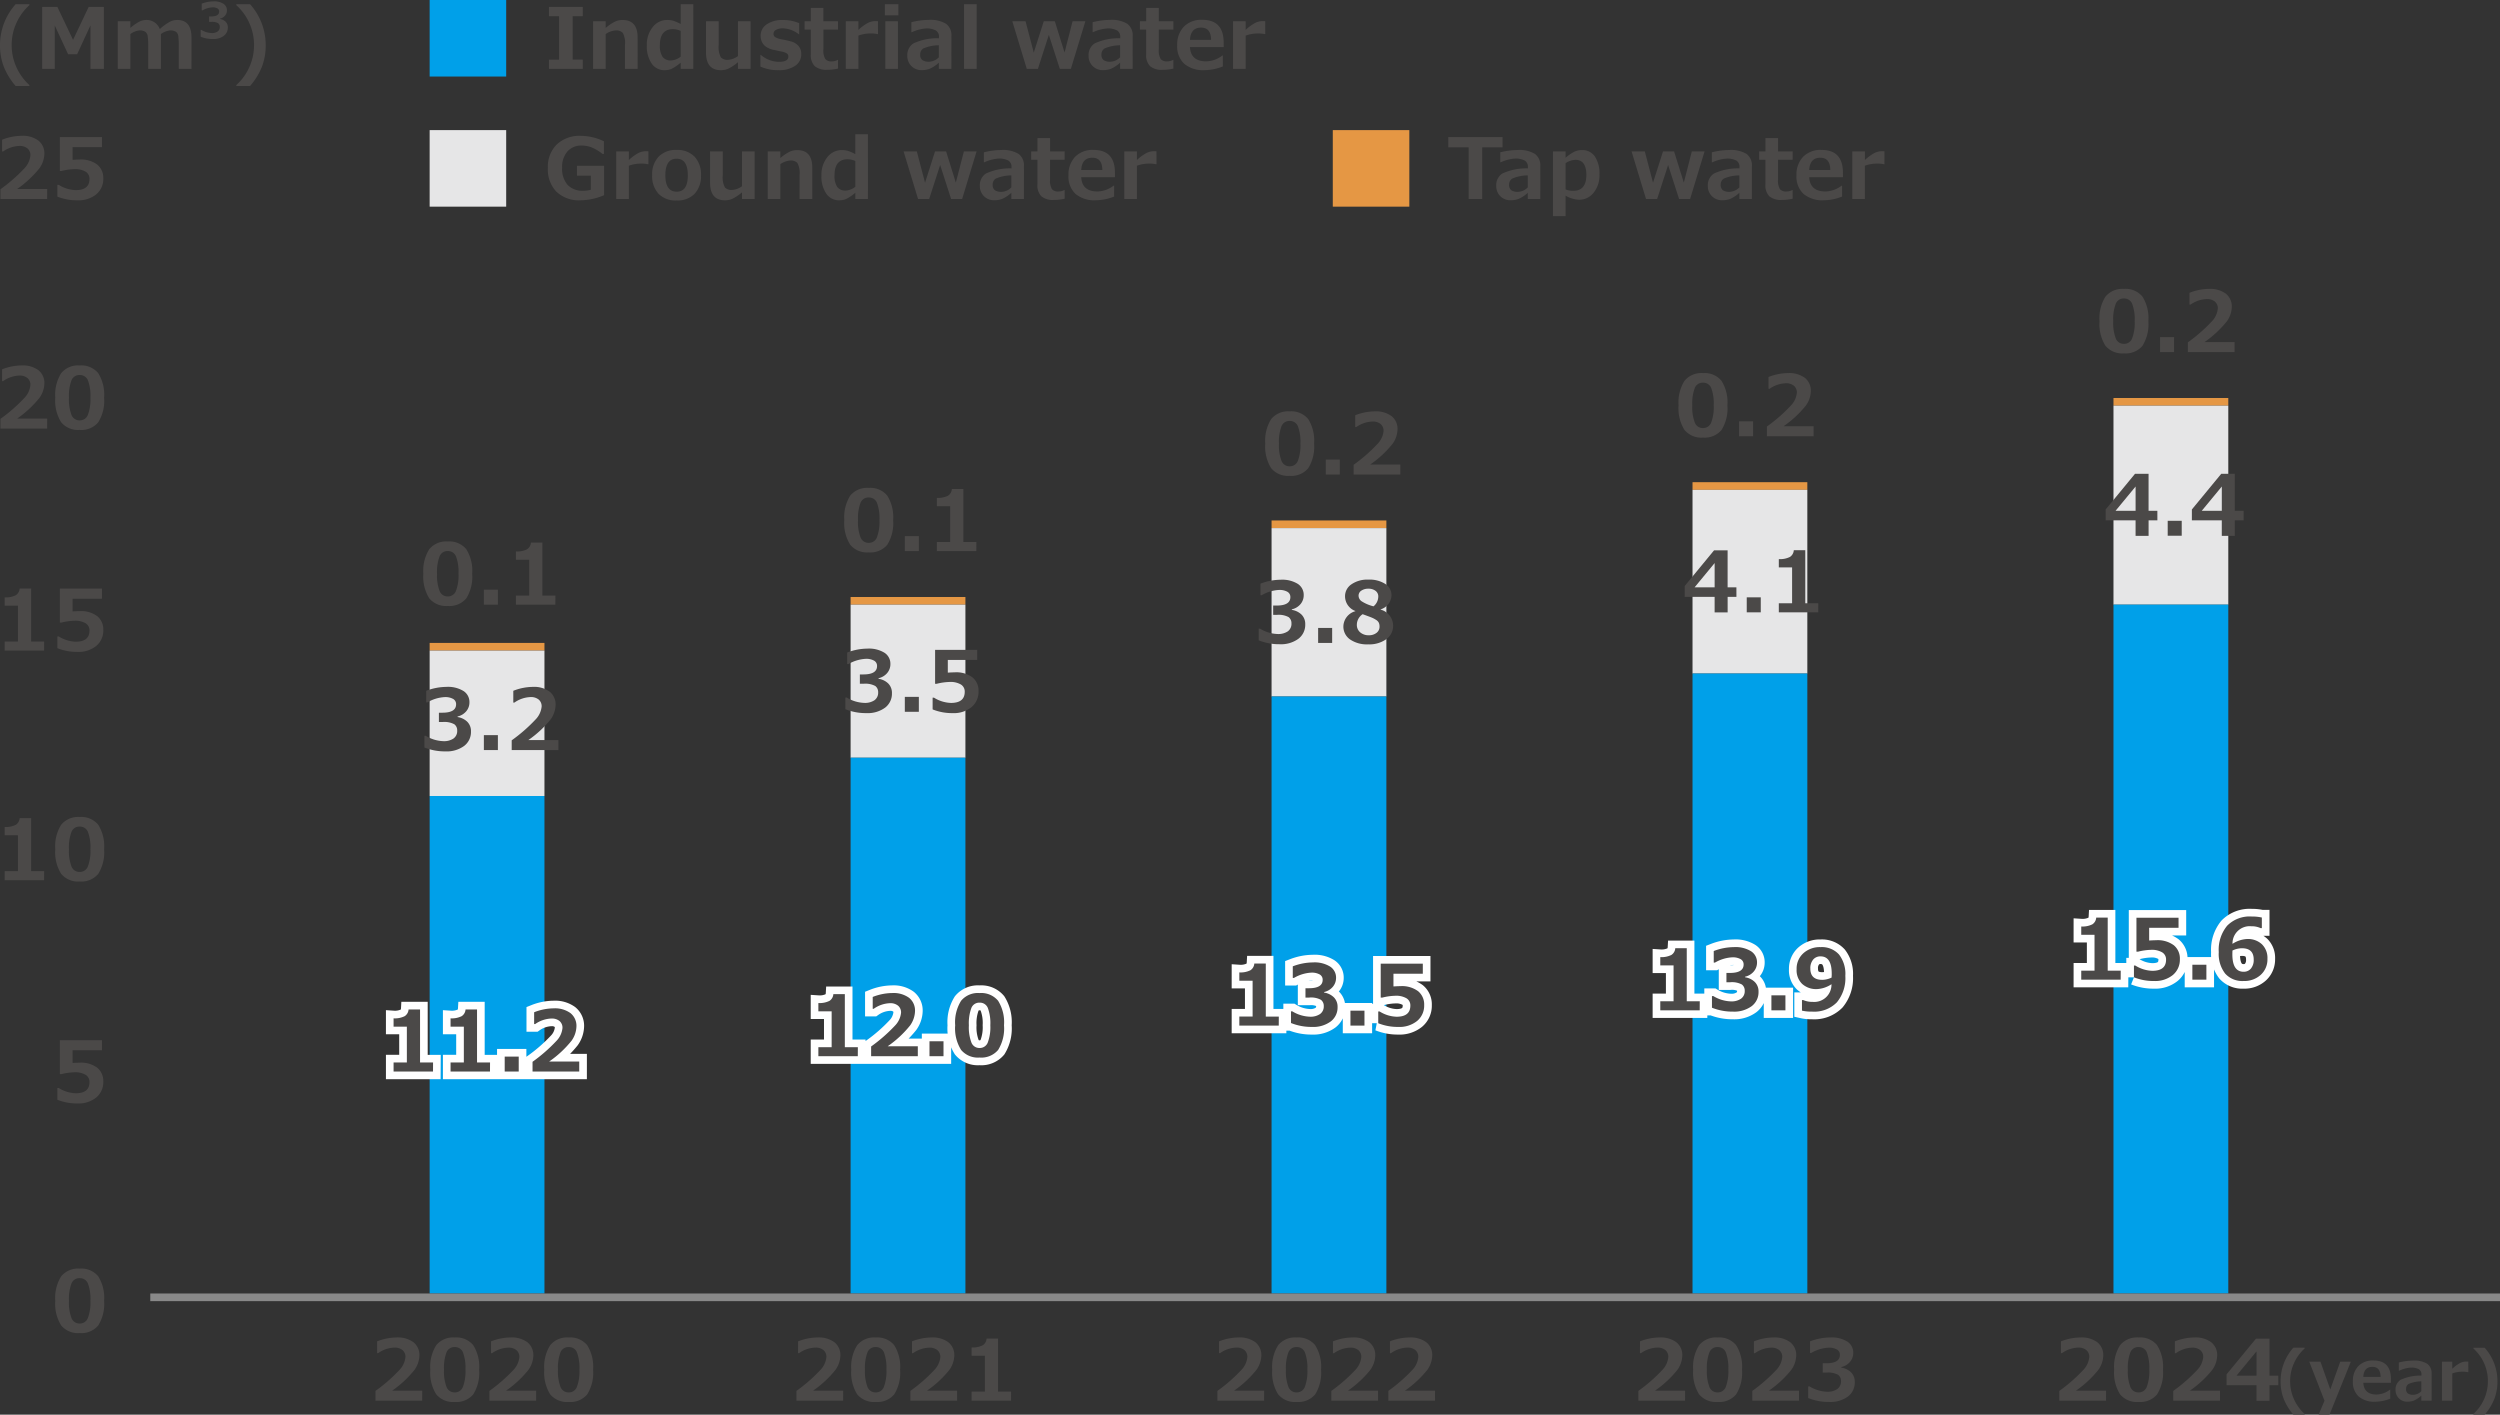 <svg xmlns="http://www.w3.org/2000/svg" width="326.635" height="184.833" viewBox="0 0 326.635 184.833">
  <rect x="0" y="0" width="326.635" height="184.833" fill="#333333" stroke="none"/>
  <g id="water-img-07" transform="translate(-57.865 -560)">
    <path id="パス_7585" data-name="パス 7585" d="M-7.976,0h-6.1V-1.273a20.987,20.987,0,0,0,3.113-2.718,2.814,2.814,0,0,0,.8-1.7,1.134,1.134,0,0,0-.384-.916,1.583,1.583,0,0,0-1.055-.325,3.9,3.9,0,0,0-2.127.725h-.134V-7.745a7.1,7.1,0,0,1,2.541-.51,3.442,3.442,0,0,1,2.21.626,2.126,2.126,0,0,1,.776,1.754,3.4,3.4,0,0,1-.631,1.84,13.742,13.742,0,0,1-2.935,2.731h3.932Zm1.337-.312V-1.848h.177a4.427,4.427,0,0,0,2.218.688q1.8,0,1.8-1.456a1.075,1.075,0,0,0-.5-.951A2.676,2.676,0,0,0-4.415-3.9a7.815,7.815,0,0,0-1.7.242h-.2V-8.094h5.5v1.316H-4.651v1.66q.618-.038.908-.038a3.541,3.541,0,0,1,2.31.658A2.232,2.232,0,0,1-.639-2.68,2.594,2.594,0,0,1-1.552-.615,3.665,3.665,0,0,1-4.028.172,6.806,6.806,0,0,1-6.639-.312Z" transform="translate(72 586)" fill="#4b4948"/>
    <path id="パス_7584" data-name="パス 7584" d="M-7.976,0h-6.1V-1.273a20.987,20.987,0,0,0,3.113-2.718,2.814,2.814,0,0,0,.8-1.7,1.134,1.134,0,0,0-.384-.916,1.583,1.583,0,0,0-1.055-.325,3.9,3.9,0,0,0-2.127.725h-.134V-7.745a7.1,7.1,0,0,1,2.541-.51,3.442,3.442,0,0,1,2.21.626,2.126,2.126,0,0,1,.776,1.754,3.4,3.4,0,0,1-.631,1.84,13.742,13.742,0,0,1-2.935,2.731h3.932Zm4.254.172a2.86,2.86,0,0,1-2.42-1,5.309,5.309,0,0,1-.771-3.215,5.289,5.289,0,0,1,.773-3.2,2.851,2.851,0,0,1,2.417-1.01A2.854,2.854,0,0,1-1.305-7.248a5.276,5.276,0,0,1,.773,3.2A5.331,5.331,0,0,1-1.3-.824,2.866,2.866,0,0,1-3.722.172Zm0-7.176A1.108,1.108,0,0,0-4.8-6.3a5.77,5.77,0,0,0-.325,2.259,5.646,5.646,0,0,0,.333,2.256,1.112,1.112,0,0,0,1.069.709,1.112,1.112,0,0,0,1.069-.72A5.694,5.694,0,0,0-2.32-4.05,5.73,5.73,0,0,0-2.645-6.3,1.109,1.109,0,0,0-3.722-7Z" transform="translate(72 616)" fill="#4b4948"/>
    <path id="パス_7583" data-name="パス 7583" d="M-6.639-.312V-1.848h.177a4.427,4.427,0,0,0,2.218.688q1.8,0,1.8-1.456a1.075,1.075,0,0,0-.5-.951A2.676,2.676,0,0,0-4.415-3.9a7.815,7.815,0,0,0-1.7.242h-.2V-8.094h5.5v1.316H-4.651v1.66q.618-.038.908-.038a3.541,3.541,0,0,1,2.31.658A2.232,2.232,0,0,1-.639-2.68,2.594,2.594,0,0,1-1.552-.615,3.665,3.665,0,0,1-4.028.172,6.806,6.806,0,0,1-6.639-.312Z" transform="translate(72 703.999)" fill="#4b4948"/>
    <path id="パス_7582" data-name="パス 7582" d="M-8.374,0h-5.151V-1.182h1.735V-5.865h-1.735V-6.95a2.878,2.878,0,0,0,1.458-.287,1.133,1.133,0,0,0,.5-.873h1.5v6.929h1.7Zm4.651.172a2.86,2.86,0,0,1-2.42-1,5.309,5.309,0,0,1-.771-3.215,5.289,5.289,0,0,1,.773-3.2,2.851,2.851,0,0,1,2.417-1.01A2.854,2.854,0,0,1-1.305-7.248a5.276,5.276,0,0,1,.773,3.2A5.331,5.331,0,0,1-1.3-.824,2.866,2.866,0,0,1-3.722.172Zm0-7.176A1.108,1.108,0,0,0-4.8-6.3a5.77,5.77,0,0,0-.325,2.259,5.646,5.646,0,0,0,.333,2.256,1.112,1.112,0,0,0,1.069.709,1.112,1.112,0,0,0,1.069-.72A5.694,5.694,0,0,0-2.32-4.05,5.73,5.73,0,0,0-2.645-6.3,1.109,1.109,0,0,0-3.722-7Z" transform="translate(72 674.999)" fill="#4b4948"/>
    <path id="パス_7581" data-name="パス 7581" d="M-8.374,0h-5.151V-1.182h1.735V-5.865h-1.735V-6.95a2.878,2.878,0,0,0,1.458-.287,1.133,1.133,0,0,0,.5-.873h1.5v6.929h1.7Zm1.735-.312V-1.848h.177a4.427,4.427,0,0,0,2.218.688q1.8,0,1.8-1.456a1.075,1.075,0,0,0-.5-.951A2.676,2.676,0,0,0-4.415-3.9a7.815,7.815,0,0,0-1.7.242h-.2V-8.094h5.5v1.316H-4.651v1.66q.618-.038.908-.038a3.541,3.541,0,0,1,2.31.658A2.232,2.232,0,0,1-.639-2.68,2.594,2.594,0,0,1-1.552-.615,3.665,3.665,0,0,1-4.028.172,6.806,6.806,0,0,1-6.639-.312Z" transform="translate(72 645.001)" fill="#4b4948"/>
    <path id="パス_7580" data-name="パス 7580" d="M-3.722.172a2.86,2.86,0,0,1-2.42-1,5.309,5.309,0,0,1-.771-3.215,5.289,5.289,0,0,1,.773-3.2,2.851,2.851,0,0,1,2.417-1.01A2.854,2.854,0,0,1-1.305-7.248a5.276,5.276,0,0,1,.773,3.2A5.331,5.331,0,0,1-1.3-.824,2.866,2.866,0,0,1-3.722.172Zm0-7.176A1.108,1.108,0,0,0-4.8-6.3a5.77,5.77,0,0,0-.325,2.259,5.646,5.646,0,0,0,.333,2.256,1.112,1.112,0,0,0,1.069.709,1.112,1.112,0,0,0,1.069-.72A5.694,5.694,0,0,0-2.32-4.05,5.73,5.73,0,0,0-2.645-6.3,1.109,1.109,0,0,0-3.722-7Z" transform="translate(72 734)" fill="#4b4948"/>
    <path id="パス_7579" data-name="パス 7579" d="M-7.976,0h-6.1V-1.273a20.987,20.987,0,0,0,3.113-2.718,2.814,2.814,0,0,0,.8-1.7,1.134,1.134,0,0,0-.384-.916,1.583,1.583,0,0,0-1.055-.325,3.9,3.9,0,0,0-2.127.725h-.134V-7.745a7.1,7.1,0,0,1,2.541-.51,3.442,3.442,0,0,1,2.21.626,2.126,2.126,0,0,1,.776,1.754,3.4,3.4,0,0,1-.631,1.84,13.742,13.742,0,0,1-2.935,2.731h3.932Zm4.254.172a2.86,2.86,0,0,1-2.42-1,5.309,5.309,0,0,1-.771-3.215,5.289,5.289,0,0,1,.773-3.2,2.851,2.851,0,0,1,2.417-1.01A2.854,2.854,0,0,1-1.305-7.248a5.276,5.276,0,0,1,.773,3.2A5.331,5.331,0,0,1-1.3-.824,2.866,2.866,0,0,1-3.722.172Zm0-7.176A1.108,1.108,0,0,0-4.8-6.3a5.77,5.77,0,0,0-.325,2.259,5.646,5.646,0,0,0,.333,2.256,1.112,1.112,0,0,0,1.069.709,1.112,1.112,0,0,0,1.069-.72A5.694,5.694,0,0,0-2.32-4.05,5.73,5.73,0,0,0-2.645-6.3,1.109,1.109,0,0,0-3.722-7ZM6.913,0H.811V-1.273A20.987,20.987,0,0,0,3.924-3.991a2.815,2.815,0,0,0,.8-1.7A1.134,1.134,0,0,0,4.337-6.6a1.583,1.583,0,0,0-1.055-.325A3.9,3.9,0,0,0,1.155-6.2H1.021V-7.745a7.1,7.1,0,0,1,2.541-.51,3.442,3.442,0,0,1,2.21.626,2.126,2.126,0,0,1,.776,1.754,3.4,3.4,0,0,1-.631,1.84A13.742,13.742,0,0,1,2.981-1.305H6.913Zm4.254.172a2.86,2.86,0,0,1-2.42-1,5.309,5.309,0,0,1-.771-3.215,5.289,5.289,0,0,1,.773-3.2,2.851,2.851,0,0,1,2.417-1.01,2.854,2.854,0,0,1,2.417,1.007,5.276,5.276,0,0,1,.773,3.2,5.331,5.331,0,0,1-.768,3.225A2.866,2.866,0,0,1,11.167.172Zm0-7.176A1.108,1.108,0,0,0,10.09-6.3a5.77,5.77,0,0,0-.325,2.259A5.646,5.646,0,0,0,10.1-1.783a1.112,1.112,0,0,0,1.069.709,1.112,1.112,0,0,0,1.069-.72,5.694,5.694,0,0,0,.333-2.256,5.73,5.73,0,0,0-.325-2.25A1.109,1.109,0,0,0,11.167-7Z" transform="translate(121 743)" fill="#4b4948"/>
    <path id="パス_7578" data-name="パス 7578" d="M-7.976,0h-6.1V-1.273a20.987,20.987,0,0,0,3.113-2.718,2.814,2.814,0,0,0,.8-1.7,1.134,1.134,0,0,0-.384-.916,1.583,1.583,0,0,0-1.055-.325,3.9,3.9,0,0,0-2.127.725h-.134V-7.745a7.1,7.1,0,0,1,2.541-.51,3.442,3.442,0,0,1,2.21.626,2.126,2.126,0,0,1,.776,1.754,3.4,3.4,0,0,1-.631,1.84,13.742,13.742,0,0,1-2.935,2.731h3.932Zm4.254.172a2.86,2.86,0,0,1-2.42-1,5.309,5.309,0,0,1-.771-3.215,5.289,5.289,0,0,1,.773-3.2,2.851,2.851,0,0,1,2.417-1.01A2.854,2.854,0,0,1-1.305-7.248a5.276,5.276,0,0,1,.773,3.2A5.331,5.331,0,0,1-1.3-.824,2.866,2.866,0,0,1-3.722.172Zm0-7.176A1.108,1.108,0,0,0-4.8-6.3a5.77,5.77,0,0,0-.325,2.259,5.646,5.646,0,0,0,.333,2.256,1.112,1.112,0,0,0,1.069.709,1.112,1.112,0,0,0,1.069-.72A5.694,5.694,0,0,0-2.32-4.05,5.73,5.73,0,0,0-2.645-6.3,1.109,1.109,0,0,0-3.722-7ZM6.913,0H.811V-1.273A20.987,20.987,0,0,0,3.924-3.991a2.815,2.815,0,0,0,.8-1.7A1.134,1.134,0,0,0,4.337-6.6a1.583,1.583,0,0,0-1.055-.325A3.9,3.9,0,0,0,1.155-6.2H1.021V-7.745a7.1,7.1,0,0,1,2.541-.51,3.442,3.442,0,0,1,2.21.626,2.126,2.126,0,0,1,.776,1.754,3.4,3.4,0,0,1-.631,1.84A13.742,13.742,0,0,1,2.981-1.305H6.913Zm7.047,0H8.809V-1.182h1.735V-5.865H8.809V-6.95a2.878,2.878,0,0,0,1.458-.287,1.133,1.133,0,0,0,.5-.873h1.5v6.929h1.7Z" transform="translate(176 743)" fill="#4b4948"/>
    <path id="パス_7577" data-name="パス 7577" d="M-7.976,0h-6.1V-1.273a20.987,20.987,0,0,0,3.113-2.718,2.814,2.814,0,0,0,.8-1.7,1.134,1.134,0,0,0-.384-.916,1.583,1.583,0,0,0-1.055-.325,3.9,3.9,0,0,0-2.127.725h-.134V-7.745a7.1,7.1,0,0,1,2.541-.51,3.442,3.442,0,0,1,2.21.626,2.126,2.126,0,0,1,.776,1.754,3.4,3.4,0,0,1-.631,1.84,13.742,13.742,0,0,1-2.935,2.731h3.932Zm4.254.172a2.86,2.86,0,0,1-2.42-1,5.309,5.309,0,0,1-.771-3.215,5.289,5.289,0,0,1,.773-3.2,2.851,2.851,0,0,1,2.417-1.01A2.854,2.854,0,0,1-1.305-7.248a5.276,5.276,0,0,1,.773,3.2A5.331,5.331,0,0,1-1.3-.824,2.866,2.866,0,0,1-3.722.172Zm0-7.176A1.108,1.108,0,0,0-4.8-6.3a5.77,5.77,0,0,0-.325,2.259,5.646,5.646,0,0,0,.333,2.256,1.112,1.112,0,0,0,1.069.709,1.112,1.112,0,0,0,1.069-.72A5.694,5.694,0,0,0-2.32-4.05,5.73,5.73,0,0,0-2.645-6.3,1.109,1.109,0,0,0-3.722-7ZM6.913,0H.811V-1.273A20.987,20.987,0,0,0,3.924-3.991a2.815,2.815,0,0,0,.8-1.7A1.134,1.134,0,0,0,4.337-6.6a1.583,1.583,0,0,0-1.055-.325A3.9,3.9,0,0,0,1.155-6.2H1.021V-7.745a7.1,7.1,0,0,1,2.541-.51,3.442,3.442,0,0,1,2.21.626,2.126,2.126,0,0,1,.776,1.754,3.4,3.4,0,0,1-.631,1.84A13.742,13.742,0,0,1,2.981-1.305H6.913Zm7.444,0h-6.1V-1.273a20.987,20.987,0,0,0,3.113-2.718,2.814,2.814,0,0,0,.8-1.7,1.134,1.134,0,0,0-.384-.916,1.583,1.583,0,0,0-1.055-.325A3.9,3.9,0,0,0,8.6-6.2H8.465V-7.745a7.1,7.1,0,0,1,2.541-.51,3.442,3.442,0,0,1,2.21.626,2.126,2.126,0,0,1,.776,1.754,3.4,3.4,0,0,1-.631,1.84,13.742,13.742,0,0,1-2.935,2.731h3.932Z" transform="translate(231 743)" fill="#4b4948"/>
    <path id="パス_7576" data-name="パス 7576" d="M-7.976,0h-6.1V-1.273a20.987,20.987,0,0,0,3.113-2.718,2.814,2.814,0,0,0,.8-1.7,1.134,1.134,0,0,0-.384-.916,1.583,1.583,0,0,0-1.055-.325,3.9,3.9,0,0,0-2.127.725h-.134V-7.745a7.1,7.1,0,0,1,2.541-.51,3.442,3.442,0,0,1,2.21.626,2.126,2.126,0,0,1,.776,1.754,3.4,3.4,0,0,1-.631,1.84,13.742,13.742,0,0,1-2.935,2.731h3.932Zm4.254.172a2.86,2.86,0,0,1-2.42-1,5.309,5.309,0,0,1-.771-3.215,5.289,5.289,0,0,1,.773-3.2,2.851,2.851,0,0,1,2.417-1.01A2.854,2.854,0,0,1-1.305-7.248a5.276,5.276,0,0,1,.773,3.2A5.331,5.331,0,0,1-1.3-.824,2.866,2.866,0,0,1-3.722.172Zm0-7.176A1.108,1.108,0,0,0-4.8-6.3a5.77,5.77,0,0,0-.325,2.259,5.646,5.646,0,0,0,.333,2.256,1.112,1.112,0,0,0,1.069.709,1.112,1.112,0,0,0,1.069-.72A5.694,5.694,0,0,0-2.32-4.05,5.73,5.73,0,0,0-2.645-6.3,1.109,1.109,0,0,0-3.722-7ZM6.913,0H.811V-1.273A20.987,20.987,0,0,0,3.924-3.991a2.815,2.815,0,0,0,.8-1.7A1.134,1.134,0,0,0,4.337-6.6a1.583,1.583,0,0,0-1.055-.325A3.9,3.9,0,0,0,1.155-6.2H1.021V-7.745a7.1,7.1,0,0,1,2.541-.51,3.442,3.442,0,0,1,2.21.626,2.126,2.126,0,0,1,.776,1.754,3.4,3.4,0,0,1-.631,1.84A13.742,13.742,0,0,1,2.981-1.305H6.913Zm1.2-.338V-1.864h.172a4.68,4.68,0,0,0,2.3.7,2.2,2.2,0,0,0,1.327-.352A1.2,1.2,0,0,0,12.4-2.541a.993.993,0,0,0-.373-.83,2.74,2.74,0,0,0-1.544-.293h-.473V-4.882h.446q1.8,0,1.8-1.1a.774.774,0,0,0-.387-.7,2.1,2.1,0,0,0-1.1-.239,4.972,4.972,0,0,0-2.256.688H8.352V-7.745a7.485,7.485,0,0,1,2.626-.51,3.868,3.868,0,0,1,2.259.548A1.706,1.706,0,0,1,14-6.252a1.79,1.79,0,0,1-.424,1.184,2.063,2.063,0,0,1-1.133.679v.075a2.3,2.3,0,0,1,1.284.631A1.724,1.724,0,0,1,14.2-2.428a2.283,2.283,0,0,1-.9,1.891,3.853,3.853,0,0,1-2.444.709A7.162,7.162,0,0,1,8.116-.338Z" transform="translate(286 743)" fill="#4b4948"/>
    <path id="パス_7575" data-name="パス 7575" d="M-7.976,0h-6.1V-1.273a20.987,20.987,0,0,0,3.113-2.718,2.814,2.814,0,0,0,.8-1.7,1.134,1.134,0,0,0-.384-.916,1.583,1.583,0,0,0-1.055-.325,3.9,3.9,0,0,0-2.127.725h-.134V-7.745a7.1,7.1,0,0,1,2.541-.51,3.442,3.442,0,0,1,2.21.626,2.126,2.126,0,0,1,.776,1.754,3.4,3.4,0,0,1-.631,1.84,13.742,13.742,0,0,1-2.935,2.731h3.932Zm4.254.172a2.86,2.86,0,0,1-2.42-1,5.309,5.309,0,0,1-.771-3.215,5.289,5.289,0,0,1,.773-3.2,2.851,2.851,0,0,1,2.417-1.01A2.854,2.854,0,0,1-1.305-7.248a5.276,5.276,0,0,1,.773,3.2A5.331,5.331,0,0,1-1.3-.824,2.866,2.866,0,0,1-3.722.172Zm0-7.176A1.108,1.108,0,0,0-4.8-6.3a5.77,5.77,0,0,0-.325,2.259,5.646,5.646,0,0,0,.333,2.256,1.112,1.112,0,0,0,1.069.709,1.112,1.112,0,0,0,1.069-.72A5.694,5.694,0,0,0-2.32-4.05,5.73,5.73,0,0,0-2.645-6.3,1.109,1.109,0,0,0-3.722-7ZM6.913,0H.811V-1.273A20.987,20.987,0,0,0,3.924-3.991a2.815,2.815,0,0,0,.8-1.7A1.134,1.134,0,0,0,4.337-6.6a1.583,1.583,0,0,0-1.055-.325A3.9,3.9,0,0,0,1.155-6.2H1.021V-7.745a7.1,7.1,0,0,1,2.541-.51,3.442,3.442,0,0,1,2.21.626,2.126,2.126,0,0,1,.776,1.754,3.4,3.4,0,0,1-.631,1.84A13.742,13.742,0,0,1,2.981-1.305H6.913Zm7.622-2.014H13.385V.016h-1.7v-2.03H7.777V-3.437l3.835-4.657h1.772V-3.26h1.149ZM11.688-3.26V-6.435L9.066-3.26Z" transform="translate(341 743)" fill="#4b4948"/>
    <path id="パス_7574" data-name="パス 7574" d="M-11.026,1.833h-1.468a7.3,7.3,0,0,1-1.281-2.1,6.407,6.407,0,0,1-.393-2.281,6.555,6.555,0,0,1,1.674-4.373h1.468v.105A5.716,5.716,0,0,0-12.412-4.9a5.635,5.635,0,0,0-.508,2.36,5.65,5.65,0,0,0,.508,2.362,5.757,5.757,0,0,0,1.386,1.914Zm6.038-6.921L-7.778,1.833H-9.2L-8.429.009l-1.991-5.1h1.463l1.283,3.634,1.3-3.634ZM.25-2.333H-3.357Q-3.27-.8-1.622-.8A2.963,2.963,0,0,0,.11-1.428H.158V-.259a5.444,5.444,0,0,1-1.942.4A3.147,3.147,0,0,1-3.968-.545,2.516,2.516,0,0,1-4.72-2.509a2.754,2.754,0,0,1,.712-2.006,2.614,2.614,0,0,1,1.964-.732Q.25-5.247.25-2.808ZM-1.1-3.1q-.018-1.314-1.068-1.314-1.116,0-1.191,1.314ZM5.563,0H4.223V-.664a3.521,3.521,0,0,1-1,.666A2.472,2.472,0,0,1,2.4.136,1.514,1.514,0,0,1,1.292-.3,1.5,1.5,0,0,1,.853-1.411,1.48,1.48,0,0,1,1.5-2.716,6.073,6.073,0,0,1,4.236-3.27v-.136a.768.768,0,0,0-.33-.694,2.071,2.071,0,0,0-1.09-.215,4.328,4.328,0,0,0-1.485.4H1.283V-4.988a7.937,7.937,0,0,1,1.846-.246,3.233,3.233,0,0,1,1.861.415A1.52,1.52,0,0,1,5.563-3.5ZM4.223-1.239V-2.522a4.215,4.215,0,0,0-1.661.341.735.735,0,0,0-.334.639.706.706,0,0,0,.233.606,1.24,1.24,0,0,0,.729.171A1.524,1.524,0,0,0,4.223-1.239Zm6.135-2.474h-.044a3.029,3.029,0,0,0-.729-.07,3.686,3.686,0,0,0-1.318.229V0H6.917V-5.089H8.266v.923a4.739,4.739,0,0,1,1.02-.749,1.815,1.815,0,0,1,.787-.191q.1,0,.286.009Zm2.136,5.546H11.026v-.1A5.753,5.753,0,0,0,12.417-.187a5.662,5.662,0,0,0,.5-2.358,5.647,5.647,0,0,0-.5-2.355,5.713,5.713,0,0,0-1.391-1.912v-.105h1.468a6.555,6.555,0,0,1,1.674,4.373A6.44,6.44,0,0,1,13.779-.27,7.252,7.252,0,0,1,12.494,1.833Z" transform="translate(370 743)" fill="#4b4948"/>
    <rect id="長方形_73" data-name="長方形 73" width="15" height="1" transform="translate(334 612)" fill="#e59744"/>
    <rect id="長方形_591" data-name="長方形 591" width="15" height="1" transform="translate(279 623)" fill="#e59744"/>
    <rect id="長方形_592" data-name="長方形 592" width="15" height="1" transform="translate(224 628)" fill="#e59744"/>
    <rect id="長方形_593" data-name="長方形 593" width="15" height="1" transform="translate(169 638)" fill="#e59744"/>
    <rect id="長方形_594" data-name="長方形 594" width="15" height="1" transform="translate(114 644)" fill="#e59744"/>
    <rect id="長方形_99" data-name="長方形 99" width="15" height="19" transform="translate(114 645)" fill="#e6e6e7"/>
    <rect id="長方形_587" data-name="長方形 587" width="15" height="20" transform="translate(169 639)" fill="#e6e6e7"/>
    <rect id="長方形_588" data-name="長方形 588" width="15" height="22" transform="translate(224 629)" fill="#e6e6e7"/>
    <rect id="長方形_589" data-name="長方形 589" width="15" height="24" transform="translate(279 624)" fill="#e6e6e7"/>
    <rect id="長方形_590" data-name="長方形 590" width="15" height="26" transform="translate(334 613)" fill="#e6e6e7"/>
    <rect id="長方形_93" data-name="長方形 93" width="15" height="65" transform="translate(114 664)" fill="#00a0e9"/>
    <rect id="長方形_583" data-name="長方形 583" width="15" height="70" transform="translate(169 659)" fill="#00a0e9"/>
    <rect id="長方形_584" data-name="長方形 584" width="15" height="78" transform="translate(224 651)" fill="#00a0e9"/>
    <rect id="長方形_585" data-name="長方形 585" width="15" height="81" transform="translate(279 648)" fill="#00a0e9"/>
    <rect id="長方形_586" data-name="長方形 586" width="15" height="90" transform="translate(334 639)" fill="#00a0e9"/>
    <path id="パス_6915" data-name="パス 6915" d="M0,0H307" transform="translate(77.5 729.5)" fill="none" stroke="#898989" stroke-width="1"/>
    <path id="パス_7573" data-name="パス 7573" d="M-6.561,0h-5.151V-1.182h1.735V-5.865h-1.735V-6.95a2.878,2.878,0,0,0,1.458-.287,1.133,1.133,0,0,0,.5-.873h1.5v6.929h1.7ZM.884,0H-4.267V-1.182h1.735V-5.865H-4.267V-6.95a2.878,2.878,0,0,0,1.458-.287,1.133,1.133,0,0,0,.5-.873h1.5v6.929h1.7ZM4.638,0H2.806V-1.955H4.638Zm7.906,0h-6.1V-1.273A20.987,20.987,0,0,0,9.555-3.991a2.814,2.814,0,0,0,.8-1.7A1.134,1.134,0,0,0,9.969-6.6a1.583,1.583,0,0,0-1.055-.325A3.9,3.9,0,0,0,6.786-6.2H6.652V-7.745a7.1,7.1,0,0,1,2.541-.51,3.442,3.442,0,0,1,2.21.626,2.126,2.126,0,0,1,.776,1.754,3.4,3.4,0,0,1-.631,1.84A13.742,13.742,0,0,1,8.613-1.305h3.932Z" transform="translate(121 700)" fill="#4b4948" stroke="#fff" stroke-linecap="round" stroke-width="2"/>
    <path id="パス_7572" data-name="パス 7572" d="M-6.561,0h-5.151V-1.182h1.735V-5.865h-1.735V-6.95a2.878,2.878,0,0,0,1.458-.287,1.133,1.133,0,0,0,.5-.873h1.5v6.929h1.7ZM.884,0H-4.267V-1.182h1.735V-5.865H-4.267V-6.95a2.878,2.878,0,0,0,1.458-.287,1.133,1.133,0,0,0,.5-.873h1.5v6.929h1.7ZM4.638,0H2.806V-1.955H4.638Zm7.906,0h-6.1V-1.273A20.987,20.987,0,0,0,9.555-3.991a2.814,2.814,0,0,0,.8-1.7A1.134,1.134,0,0,0,9.969-6.6a1.583,1.583,0,0,0-1.055-.325A3.9,3.9,0,0,0,6.786-6.2H6.652V-7.745a7.1,7.1,0,0,1,2.541-.51,3.442,3.442,0,0,1,2.21.626,2.126,2.126,0,0,1,.776,1.754,3.4,3.4,0,0,1-.631,1.84A13.742,13.742,0,0,1,8.613-1.305h3.932Z" transform="translate(121 700)" fill="#4b4948"/>
    <path id="パス_7571" data-name="パス 7571" d="M-6.561,0h-5.151V-1.182h1.735V-5.865h-1.735V-6.95a2.878,2.878,0,0,0,1.458-.287,1.133,1.133,0,0,0,.5-.873h1.5v6.929h1.7ZM1.281,0h-6.1V-1.273A20.987,20.987,0,0,0-1.708-3.991a2.815,2.815,0,0,0,.8-1.7A1.134,1.134,0,0,0-1.294-6.6,1.583,1.583,0,0,0-2.35-6.929,3.9,3.9,0,0,0-4.477-6.2h-.134V-7.745a7.1,7.1,0,0,1,2.541-.51A3.442,3.442,0,0,1,.14-7.63,2.126,2.126,0,0,1,.916-5.876a3.4,3.4,0,0,1-.631,1.84A13.742,13.742,0,0,1-2.651-1.305H1.281ZM4.638,0H2.806V-1.955H4.638ZM9.354.172a2.86,2.86,0,0,1-2.42-1,5.309,5.309,0,0,1-.771-3.215,5.289,5.289,0,0,1,.773-3.2,2.851,2.851,0,0,1,2.417-1.01,2.854,2.854,0,0,1,2.417,1.007,5.276,5.276,0,0,1,.773,3.2,5.331,5.331,0,0,1-.768,3.225A2.866,2.866,0,0,1,9.354.172ZM9.354-7A1.108,1.108,0,0,0,8.277-6.3a5.77,5.77,0,0,0-.325,2.259,5.646,5.646,0,0,0,.333,2.256,1.112,1.112,0,0,0,1.069.709,1.112,1.112,0,0,0,1.069-.72,5.694,5.694,0,0,0,.333-2.256,5.73,5.73,0,0,0-.325-2.25A1.109,1.109,0,0,0,9.354-7Z" transform="translate(176.5 698)" fill="#4b4948" stroke="#fff" stroke-linecap="round" stroke-width="2"/>
    <path id="パス_7570" data-name="パス 7570" d="M-6.561,0h-5.151V-1.182h1.735V-5.865h-1.735V-6.95a2.878,2.878,0,0,0,1.458-.287,1.133,1.133,0,0,0,.5-.873h1.5v6.929h1.7ZM1.281,0h-6.1V-1.273A20.987,20.987,0,0,0-1.708-3.991a2.815,2.815,0,0,0,.8-1.7A1.134,1.134,0,0,0-1.294-6.6,1.583,1.583,0,0,0-2.35-6.929,3.9,3.9,0,0,0-4.477-6.2h-.134V-7.745a7.1,7.1,0,0,1,2.541-.51A3.442,3.442,0,0,1,.14-7.63,2.126,2.126,0,0,1,.916-5.876a3.4,3.4,0,0,1-.631,1.84A13.742,13.742,0,0,1-2.651-1.305H1.281ZM4.638,0H2.806V-1.955H4.638ZM9.354.172a2.86,2.86,0,0,1-2.42-1,5.309,5.309,0,0,1-.771-3.215,5.289,5.289,0,0,1,.773-3.2,2.851,2.851,0,0,1,2.417-1.01,2.854,2.854,0,0,1,2.417,1.007,5.276,5.276,0,0,1,.773,3.2,5.331,5.331,0,0,1-.768,3.225A2.866,2.866,0,0,1,9.354.172ZM9.354-7A1.108,1.108,0,0,0,8.277-6.3a5.77,5.77,0,0,0-.325,2.259,5.646,5.646,0,0,0,.333,2.256,1.112,1.112,0,0,0,1.069.709,1.112,1.112,0,0,0,1.069-.72,5.694,5.694,0,0,0,.333-2.256,5.73,5.73,0,0,0-.325-2.25A1.109,1.109,0,0,0,9.354-7Z" transform="translate(176.5 698)" fill="#4b4948"/>
    <path id="パス_7569" data-name="パス 7569" d="M-6.561,0h-5.151V-1.182h1.735V-5.865h-1.735V-6.95a2.878,2.878,0,0,0,1.458-.287,1.133,1.133,0,0,0,.5-.873h1.5v6.929h1.7Zm1.6-.338V-1.864h.172a4.68,4.68,0,0,0,2.3.7,2.2,2.2,0,0,0,1.327-.352A1.2,1.2,0,0,0-.679-2.541a.993.993,0,0,0-.373-.83A2.74,2.74,0,0,0-2.6-3.663H-3.07V-4.882h.446q1.8,0,1.8-1.1a.774.774,0,0,0-.387-.7,2.1,2.1,0,0,0-1.1-.239,4.972,4.972,0,0,0-2.256.688h-.161V-7.745A7.485,7.485,0,0,1-2.1-8.255a3.868,3.868,0,0,1,2.259.548A1.706,1.706,0,0,1,.927-6.252,1.79,1.79,0,0,1,.5-5.068a2.063,2.063,0,0,1-1.133.679v.075a2.3,2.3,0,0,1,1.284.631,1.724,1.724,0,0,1,.473,1.254,2.283,2.283,0,0,1-.9,1.891A3.853,3.853,0,0,1-2.221.172,7.162,7.162,0,0,1-4.96-.338ZM4.638,0H2.806V-1.955H4.638Zm1.8-.312V-1.848h.177a4.427,4.427,0,0,0,2.218.688q1.8,0,1.8-1.456a1.075,1.075,0,0,0-.5-.951A2.676,2.676,0,0,0,8.661-3.9a7.815,7.815,0,0,0-1.7.242h-.2V-8.094h5.5v1.316H8.425v1.66q.618-.038.908-.038a3.541,3.541,0,0,1,2.31.658,2.232,2.232,0,0,1,.795,1.818,2.594,2.594,0,0,1-.913,2.065A3.665,3.665,0,0,1,9.048.172,6.806,6.806,0,0,1,6.437-.312Z" transform="translate(231.5 694)" fill="#4b4948" stroke="#fff" stroke-linecap="round" stroke-width="2"/>
    <path id="パス_7568" data-name="パス 7568" d="M-6.561,0h-5.151V-1.182h1.735V-5.865h-1.735V-6.95a2.878,2.878,0,0,0,1.458-.287,1.133,1.133,0,0,0,.5-.873h1.5v6.929h1.7Zm1.6-.338V-1.864h.172a4.68,4.68,0,0,0,2.3.7,2.2,2.2,0,0,0,1.327-.352A1.2,1.2,0,0,0-.679-2.541a.993.993,0,0,0-.373-.83A2.74,2.74,0,0,0-2.6-3.663H-3.07V-4.882h.446q1.8,0,1.8-1.1a.774.774,0,0,0-.387-.7,2.1,2.1,0,0,0-1.1-.239,4.972,4.972,0,0,0-2.256.688h-.161V-7.745A7.485,7.485,0,0,1-2.1-8.255a3.868,3.868,0,0,1,2.259.548A1.706,1.706,0,0,1,.927-6.252,1.79,1.79,0,0,1,.5-5.068a2.063,2.063,0,0,1-1.133.679v.075a2.3,2.3,0,0,1,1.284.631,1.724,1.724,0,0,1,.473,1.254,2.283,2.283,0,0,1-.9,1.891A3.853,3.853,0,0,1-2.221.172,7.162,7.162,0,0,1-4.96-.338ZM4.638,0H2.806V-1.955H4.638Zm1.8-.312V-1.848h.177a4.427,4.427,0,0,0,2.218.688q1.8,0,1.8-1.456a1.075,1.075,0,0,0-.5-.951A2.676,2.676,0,0,0,8.661-3.9a7.815,7.815,0,0,0-1.7.242h-.2V-8.094h5.5v1.316H8.425v1.66q.618-.038.908-.038a3.541,3.541,0,0,1,2.31.658,2.232,2.232,0,0,1,.795,1.818,2.594,2.594,0,0,1-.913,2.065A3.665,3.665,0,0,1,9.048.172,6.806,6.806,0,0,1,6.437-.312Z" transform="translate(231.5 694)" fill="#4b4948"/>
    <path id="パス_7567" data-name="パス 7567" d="M-6.561,0h-5.151V-1.182h1.735V-5.865h-1.735V-6.95a2.878,2.878,0,0,0,1.458-.287,1.133,1.133,0,0,0,.5-.873h1.5v6.929h1.7Zm1.6-.338V-1.864h.172a4.68,4.68,0,0,0,2.3.7,2.2,2.2,0,0,0,1.327-.352A1.2,1.2,0,0,0-.679-2.541a.993.993,0,0,0-.373-.83A2.74,2.74,0,0,0-2.6-3.663H-3.07V-4.882h.446q1.8,0,1.8-1.1a.774.774,0,0,0-.387-.7,2.1,2.1,0,0,0-1.1-.239,4.972,4.972,0,0,0-2.256.688h-.161V-7.745A7.485,7.485,0,0,1-2.1-8.255a3.868,3.868,0,0,1,2.259.548A1.706,1.706,0,0,1,.927-6.252,1.79,1.79,0,0,1,.5-5.068a2.063,2.063,0,0,1-1.133.679v.075a2.3,2.3,0,0,1,1.284.631,1.724,1.724,0,0,1,.473,1.254,2.283,2.283,0,0,1-.9,1.891A3.853,3.853,0,0,1-2.221.172,7.162,7.162,0,0,1-4.96-.338ZM4.638,0H2.806V-1.955H4.638ZM6.8.043v-1.38h.167A2.97,2.97,0,0,0,8.2-1.1a2.255,2.255,0,0,0,2.455-2.31,3.724,3.724,0,0,1-1.912.639,2.709,2.709,0,0,1-1.917-.677A2.484,2.484,0,0,1,6.1-5.366a2.709,2.709,0,0,1,.873-2.081,3.2,3.2,0,0,1,2.264-.808,3.013,3.013,0,0,1,2.39.953,4.117,4.117,0,0,1,.838,2.8,4.957,4.957,0,0,1-1.109,3.464A4.135,4.135,0,0,1,8.14.172,5.433,5.433,0,0,1,6.8.043ZM10.67-4.275q0-.054.011-.242t.005-.274q0-2.256-1.461-2.256a1.218,1.218,0,0,0-.964.422,1.718,1.718,0,0,0-.368,1.168q0,1.477,1.558,1.477A2.907,2.907,0,0,0,10.67-4.275Z" transform="translate(286.5 692)" fill="#4b4948" stroke="#fff" stroke-linecap="round" stroke-width="2"/>
    <path id="パス_7566" data-name="パス 7566" d="M-6.561,0h-5.151V-1.182h1.735V-5.865h-1.735V-6.95a2.878,2.878,0,0,0,1.458-.287,1.133,1.133,0,0,0,.5-.873h1.5v6.929h1.7Zm1.6-.338V-1.864h.172a4.68,4.68,0,0,0,2.3.7,2.2,2.2,0,0,0,1.327-.352A1.2,1.2,0,0,0-.679-2.541a.993.993,0,0,0-.373-.83A2.74,2.74,0,0,0-2.6-3.663H-3.07V-4.882h.446q1.8,0,1.8-1.1a.774.774,0,0,0-.387-.7,2.1,2.1,0,0,0-1.1-.239,4.972,4.972,0,0,0-2.256.688h-.161V-7.745A7.485,7.485,0,0,1-2.1-8.255a3.868,3.868,0,0,1,2.259.548A1.706,1.706,0,0,1,.927-6.252,1.79,1.79,0,0,1,.5-5.068a2.063,2.063,0,0,1-1.133.679v.075a2.3,2.3,0,0,1,1.284.631,1.724,1.724,0,0,1,.473,1.254,2.283,2.283,0,0,1-.9,1.891A3.853,3.853,0,0,1-2.221.172,7.162,7.162,0,0,1-4.96-.338ZM4.638,0H2.806V-1.955H4.638ZM6.8.043v-1.38h.167A2.97,2.97,0,0,0,8.2-1.1a2.255,2.255,0,0,0,2.455-2.31,3.724,3.724,0,0,1-1.912.639,2.709,2.709,0,0,1-1.917-.677A2.484,2.484,0,0,1,6.1-5.366a2.709,2.709,0,0,1,.873-2.081,3.2,3.2,0,0,1,2.264-.808,3.013,3.013,0,0,1,2.39.953,4.117,4.117,0,0,1,.838,2.8,4.957,4.957,0,0,1-1.109,3.464A4.135,4.135,0,0,1,8.14.172,5.433,5.433,0,0,1,6.8.043ZM10.67-4.275q0-.054.011-.242t.005-.274q0-2.256-1.461-2.256a1.218,1.218,0,0,0-.964.422,1.718,1.718,0,0,0-.368,1.168q0,1.477,1.558,1.477A2.907,2.907,0,0,0,10.67-4.275Z" transform="translate(286.5 692)" fill="#4b4948"/>
    <path id="パス_7565" data-name="パス 7565" d="M-6.561,0h-5.151V-1.182h1.735V-5.865h-1.735V-6.95a2.878,2.878,0,0,0,1.458-.287,1.133,1.133,0,0,0,.5-.873h1.5v6.929h1.7Zm1.735-.312V-1.848h.177A4.427,4.427,0,0,0-2.43-1.16q1.8,0,1.8-1.456a1.075,1.075,0,0,0-.5-.951A2.676,2.676,0,0,0-2.6-3.9a7.815,7.815,0,0,0-1.7.242h-.2V-8.094H1v1.316H-2.839v1.66q.618-.038.908-.038A3.541,3.541,0,0,1,.379-4.5,2.232,2.232,0,0,1,1.174-2.68,2.594,2.594,0,0,1,.26-.615,3.665,3.665,0,0,1-2.216.172,6.806,6.806,0,0,1-4.826-.312ZM4.638,0H2.806V-1.955H4.638Zm7.246-8.121v1.386h-.156a2.8,2.8,0,0,0-1.23-.247,2.251,2.251,0,0,0-2.449,2.3,3.842,3.842,0,0,1,1.923-.634,2.687,2.687,0,0,1,1.915.682,2.493,2.493,0,0,1,.728,1.912,2.715,2.715,0,0,1-.873,2.087A3.17,3.17,0,0,1,9.5.172,3.006,3.006,0,0,1,7.09-.8a4.173,4.173,0,0,1-.835-2.8,4.931,4.931,0,0,1,1.1-3.454,4.131,4.131,0,0,1,3.2-1.2A5.885,5.885,0,0,1,11.884-8.121ZM8.043-3.808l-.005.22q-.005.177-.005.285,0,2.267,1.472,2.267a1.2,1.2,0,0,0,.953-.419,1.741,1.741,0,0,0,.363-1.176q0-1.477-1.542-1.477A2.871,2.871,0,0,0,8.043-3.808Z" transform="translate(341.5 688)" fill="#4b4948" stroke="#fff" stroke-linecap="round" stroke-width="2"/>
    <path id="パス_7564" data-name="パス 7564" d="M-6.561,0h-5.151V-1.182h1.735V-5.865h-1.735V-6.95a2.878,2.878,0,0,0,1.458-.287,1.133,1.133,0,0,0,.5-.873h1.5v6.929h1.7Zm1.735-.312V-1.848h.177A4.427,4.427,0,0,0-2.43-1.16q1.8,0,1.8-1.456a1.075,1.075,0,0,0-.5-.951A2.676,2.676,0,0,0-2.6-3.9a7.815,7.815,0,0,0-1.7.242h-.2V-8.094H1v1.316H-2.839v1.66q.618-.038.908-.038A3.541,3.541,0,0,1,.379-4.5,2.232,2.232,0,0,1,1.174-2.68,2.594,2.594,0,0,1,.26-.615,3.665,3.665,0,0,1-2.216.172,6.806,6.806,0,0,1-4.826-.312ZM4.638,0H2.806V-1.955H4.638Zm7.246-8.121v1.386h-.156a2.8,2.8,0,0,0-1.23-.247,2.251,2.251,0,0,0-2.449,2.3,3.842,3.842,0,0,1,1.923-.634,2.687,2.687,0,0,1,1.915.682,2.493,2.493,0,0,1,.728,1.912,2.715,2.715,0,0,1-.873,2.087A3.17,3.17,0,0,1,9.5.172,3.006,3.006,0,0,1,7.09-.8a4.173,4.173,0,0,1-.835-2.8,4.931,4.931,0,0,1,1.1-3.454,4.131,4.131,0,0,1,3.2-1.2A5.885,5.885,0,0,1,11.884-8.121ZM8.043-3.808l-.005.22q-.005.177-.005.285,0,2.267,1.472,2.267a1.2,1.2,0,0,0,.953-.419,1.741,1.741,0,0,0,.363-1.176q0-1.477-1.542-1.477A2.871,2.871,0,0,0,8.043-3.808Z" transform="translate(341.5 688)" fill="#4b4948"/>
    <path id="パス_7563" data-name="パス 7563" d="M-8.682-.338V-1.864h.172a4.68,4.68,0,0,0,2.3.7A2.2,2.2,0,0,0-4.88-1.512,1.2,1.2,0,0,0-4.4-2.541a.993.993,0,0,0-.373-.83,2.74,2.74,0,0,0-1.544-.293h-.473V-4.882h.446q1.8,0,1.8-1.1a.774.774,0,0,0-.387-.7,2.1,2.1,0,0,0-1.1-.239,4.972,4.972,0,0,0-2.256.688h-.161V-7.745a7.485,7.485,0,0,1,2.626-.51,3.868,3.868,0,0,1,2.259.548A1.706,1.706,0,0,1-2.8-6.252,1.79,1.79,0,0,1-3.22-5.068a2.063,2.063,0,0,1-1.133.679v.075a2.3,2.3,0,0,1,1.284.631A1.724,1.724,0,0,1-2.6-2.428,2.283,2.283,0,0,1-3.5-.537,3.853,3.853,0,0,1-5.943.172,7.162,7.162,0,0,1-8.682-.338ZM.916,0H-.916V-1.955H.916ZM8.822,0H2.72V-1.273A20.987,20.987,0,0,0,5.833-3.991a2.815,2.815,0,0,0,.8-1.7A1.134,1.134,0,0,0,6.247-6.6a1.583,1.583,0,0,0-1.055-.325A3.9,3.9,0,0,0,3.064-6.2H2.93V-7.745a7.1,7.1,0,0,1,2.541-.51,3.442,3.442,0,0,1,2.21.626,2.126,2.126,0,0,1,.776,1.754,3.4,3.4,0,0,1-.631,1.84A13.742,13.742,0,0,1,4.89-1.305H8.822Z" transform="translate(122 658)" fill="#4b4948"/>
    <path id="パス_7562" data-name="パス 7562" d="M-8.682-.338V-1.864h.172a4.68,4.68,0,0,0,2.3.7A2.2,2.2,0,0,0-4.88-1.512,1.2,1.2,0,0,0-4.4-2.541a.993.993,0,0,0-.373-.83,2.74,2.74,0,0,0-1.544-.293h-.473V-4.882h.446q1.8,0,1.8-1.1a.774.774,0,0,0-.387-.7,2.1,2.1,0,0,0-1.1-.239,4.972,4.972,0,0,0-2.256.688h-.161V-7.745a7.485,7.485,0,0,1,2.626-.51,3.868,3.868,0,0,1,2.259.548A1.706,1.706,0,0,1-2.8-6.252,1.79,1.79,0,0,1-3.22-5.068a2.063,2.063,0,0,1-1.133.679v.075a2.3,2.3,0,0,1,1.284.631A1.724,1.724,0,0,1-2.6-2.428,2.283,2.283,0,0,1-3.5-.537,3.853,3.853,0,0,1-5.943.172,7.162,7.162,0,0,1-8.682-.338ZM.916,0H-.916V-1.955H.916ZM3.945-4.141v-.032A2.054,2.054,0,0,1,2.6-6.091,1.866,1.866,0,0,1,3.44-7.659a3.646,3.646,0,0,1,2.2-.612,3.85,3.85,0,0,1,2.213.561,1.728,1.728,0,0,1,.816,1.49A1.99,1.99,0,0,1,7.248-4.383v.032a2.19,2.19,0,0,1,1.633,2.1A2.11,2.11,0,0,1,7.987-.489,3.812,3.812,0,0,1,5.626.188,3.894,3.894,0,0,1,3.25-.459a2.038,2.038,0,0,1-.867-1.716A2.111,2.111,0,0,1,3.945-4.141Zm3-1.917a.9.9,0,0,0-.36-.747,1.49,1.49,0,0,0-.94-.279,1.569,1.569,0,0,0-.913.252.775.775,0,0,0-.365.666.906.906,0,0,0,.392.72,5.214,5.214,0,0,0,1.563.666A1.658,1.658,0,0,0,6.942-6.059ZM4.9-3.754a1.669,1.669,0,0,0-.757,1.375,1.256,1.256,0,0,0,.44,1A1.669,1.669,0,0,0,5.707-1a1.594,1.594,0,0,0,1-.309,1,1,0,0,0,.4-.835,1.18,1.18,0,0,0-.094-.491.914.914,0,0,0-.36-.376,3.668,3.668,0,0,0-.486-.266Q5.948-3.373,4.9-3.754Z" transform="translate(231 644)" fill="#4b4948"/>
    <path id="パス_7561" data-name="パス 7561" d="M-2.264-2.014H-3.413V.016h-1.7v-2.03h-3.91V-3.437l3.835-4.657h1.772V-3.26h1.149ZM-5.111-3.26V-6.435L-7.732-3.26ZM.916,0H-.916V-1.955H.916ZM8.425,0H3.274V-1.182H5.009V-5.865H3.274V-6.95a2.878,2.878,0,0,0,1.458-.287,1.133,1.133,0,0,0,.5-.873h1.5v6.929h1.7Z" transform="translate(287 640)" fill="#4b4948"/>
    <path id="パス_7560" data-name="パス 7560" d="M-2.264-2.014H-3.413V.016h-1.7v-2.03h-3.91V-3.437l3.835-4.657h1.772V-3.26h1.149ZM-5.111-3.26V-6.435L-7.732-3.26ZM.916,0H-.916V-1.955H.916ZM9-2.014H7.85V.016h-1.7v-2.03H2.242V-3.437L6.077-8.094H7.85V-3.26H9ZM6.153-3.26V-6.435L3.531-3.26Z" transform="translate(342 630)" fill="#4b4948"/>
    <path id="パス_7559" data-name="パス 7559" d="M-8.682-.338V-1.864h.172a4.68,4.68,0,0,0,2.3.7A2.2,2.2,0,0,0-4.88-1.512,1.2,1.2,0,0,0-4.4-2.541a.993.993,0,0,0-.373-.83,2.74,2.74,0,0,0-1.544-.293h-.473V-4.882h.446q1.8,0,1.8-1.1a.774.774,0,0,0-.387-.7,2.1,2.1,0,0,0-1.1-.239,4.972,4.972,0,0,0-2.256.688h-.161V-7.745a7.485,7.485,0,0,1,2.626-.51,3.868,3.868,0,0,1,2.259.548A1.706,1.706,0,0,1-2.8-6.252,1.79,1.79,0,0,1-3.22-5.068a2.063,2.063,0,0,1-1.133.679v.075a2.3,2.3,0,0,1,1.284.631A1.724,1.724,0,0,1-2.6-2.428,2.283,2.283,0,0,1-3.5-.537,3.853,3.853,0,0,1-5.943.172,7.162,7.162,0,0,1-8.682-.338ZM.916,0H-.916V-1.955H.916Zm1.8-.312V-1.848h.177a4.427,4.427,0,0,0,2.218.688q1.8,0,1.8-1.456a1.075,1.075,0,0,0-.5-.951A2.676,2.676,0,0,0,4.939-3.9a7.815,7.815,0,0,0-1.7.242h-.2V-8.094h5.5v1.316H4.7v1.66q.618-.038.908-.038A3.541,3.541,0,0,1,7.92-4.5,2.232,2.232,0,0,1,8.715-2.68,2.594,2.594,0,0,1,7.8-.615,3.665,3.665,0,0,1,5.325.172,6.806,6.806,0,0,1,2.715-.312Z" transform="translate(177 653)" fill="#4b4948"/>
    <path id="パス_7558" data-name="パス 7558" d="M-5.632.172a2.86,2.86,0,0,1-2.42-1,5.309,5.309,0,0,1-.771-3.215,5.289,5.289,0,0,1,.773-3.2,2.851,2.851,0,0,1,2.417-1.01A2.854,2.854,0,0,1-3.215-7.248a5.276,5.276,0,0,1,.773,3.2A5.331,5.331,0,0,1-3.209-.824,2.866,2.866,0,0,1-5.632.172Zm0-7.176A1.108,1.108,0,0,0-6.708-6.3a5.77,5.77,0,0,0-.325,2.259A5.646,5.646,0,0,0-6.7-1.783a1.112,1.112,0,0,0,1.069.709,1.112,1.112,0,0,0,1.069-.72A5.694,5.694,0,0,0-4.23-4.05,5.73,5.73,0,0,0-4.555-6.3,1.109,1.109,0,0,0-5.632-7ZM.916,0H-.916V-1.955H.916ZM8.425,0H3.274V-1.182H5.009V-5.865H3.274V-6.95a2.878,2.878,0,0,0,1.458-.287,1.133,1.133,0,0,0,.5-.873h1.5v6.929h1.7Z" transform="translate(122 639)" fill="#4b4948"/>
    <path id="パス_7557" data-name="パス 7557" d="M-5.632.172a2.86,2.86,0,0,1-2.42-1,5.309,5.309,0,0,1-.771-3.215,5.289,5.289,0,0,1,.773-3.2,2.851,2.851,0,0,1,2.417-1.01A2.854,2.854,0,0,1-3.215-7.248a5.276,5.276,0,0,1,.773,3.2A5.331,5.331,0,0,1-3.209-.824,2.866,2.866,0,0,1-5.632.172Zm0-7.176A1.108,1.108,0,0,0-6.708-6.3a5.77,5.77,0,0,0-.325,2.259A5.646,5.646,0,0,0-6.7-1.783a1.112,1.112,0,0,0,1.069.709,1.112,1.112,0,0,0,1.069-.72A5.694,5.694,0,0,0-4.23-4.05,5.73,5.73,0,0,0-4.555-6.3,1.109,1.109,0,0,0-5.632-7ZM.916,0H-.916V-1.955H.916ZM8.425,0H3.274V-1.182H5.009V-5.865H3.274V-6.95a2.878,2.878,0,0,0,1.458-.287,1.133,1.133,0,0,0,.5-.873h1.5v6.929h1.7Z" transform="translate(177 632)" fill="#4b4948"/>
    <path id="パス_7556" data-name="パス 7556" d="M-5.632.172a2.86,2.86,0,0,1-2.42-1,5.309,5.309,0,0,1-.771-3.215,5.289,5.289,0,0,1,.773-3.2,2.851,2.851,0,0,1,2.417-1.01A2.854,2.854,0,0,1-3.215-7.248a5.276,5.276,0,0,1,.773,3.2A5.331,5.331,0,0,1-3.209-.824,2.866,2.866,0,0,1-5.632.172Zm0-7.176A1.108,1.108,0,0,0-6.708-6.3a5.77,5.77,0,0,0-.325,2.259A5.646,5.646,0,0,0-6.7-1.783a1.112,1.112,0,0,0,1.069.709,1.112,1.112,0,0,0,1.069-.72A5.694,5.694,0,0,0-4.23-4.05,5.73,5.73,0,0,0-4.555-6.3,1.109,1.109,0,0,0-5.632-7ZM.916,0H-.916V-1.955H.916ZM8.822,0H2.72V-1.273A20.987,20.987,0,0,0,5.833-3.991a2.815,2.815,0,0,0,.8-1.7A1.134,1.134,0,0,0,6.247-6.6a1.583,1.583,0,0,0-1.055-.325A3.9,3.9,0,0,0,3.064-6.2H2.93V-7.745a7.1,7.1,0,0,1,2.541-.51,3.442,3.442,0,0,1,2.21.626,2.126,2.126,0,0,1,.776,1.754,3.4,3.4,0,0,1-.631,1.84A13.742,13.742,0,0,1,4.89-1.305H8.822Z" transform="translate(232 622)" fill="#4b4948"/>
    <path id="パス_7555" data-name="パス 7555" d="M-5.632.172a2.86,2.86,0,0,1-2.42-1,5.309,5.309,0,0,1-.771-3.215,5.289,5.289,0,0,1,.773-3.2,2.851,2.851,0,0,1,2.417-1.01A2.854,2.854,0,0,1-3.215-7.248a5.276,5.276,0,0,1,.773,3.2A5.331,5.331,0,0,1-3.209-.824,2.866,2.866,0,0,1-5.632.172Zm0-7.176A1.108,1.108,0,0,0-6.708-6.3a5.77,5.77,0,0,0-.325,2.259A5.646,5.646,0,0,0-6.7-1.783a1.112,1.112,0,0,0,1.069.709,1.112,1.112,0,0,0,1.069-.72A5.694,5.694,0,0,0-4.23-4.05,5.73,5.73,0,0,0-4.555-6.3,1.109,1.109,0,0,0-5.632-7ZM.916,0H-.916V-1.955H.916ZM8.822,0H2.72V-1.273A20.987,20.987,0,0,0,5.833-3.991a2.815,2.815,0,0,0,.8-1.7A1.134,1.134,0,0,0,6.247-6.6a1.583,1.583,0,0,0-1.055-.325A3.9,3.9,0,0,0,3.064-6.2H2.93V-7.745a7.1,7.1,0,0,1,2.541-.51,3.442,3.442,0,0,1,2.21.626,2.126,2.126,0,0,1,.776,1.754,3.4,3.4,0,0,1-.631,1.84A13.742,13.742,0,0,1,4.89-1.305H8.822Z" transform="translate(286 617)" fill="#4b4948"/>
    <path id="パス_7554" data-name="パス 7554" d="M-5.632.172a2.86,2.86,0,0,1-2.42-1,5.309,5.309,0,0,1-.771-3.215,5.289,5.289,0,0,1,.773-3.2,2.851,2.851,0,0,1,2.417-1.01A2.854,2.854,0,0,1-3.215-7.248a5.276,5.276,0,0,1,.773,3.2A5.331,5.331,0,0,1-3.209-.824,2.866,2.866,0,0,1-5.632.172Zm0-7.176A1.108,1.108,0,0,0-6.708-6.3a5.77,5.77,0,0,0-.325,2.259A5.646,5.646,0,0,0-6.7-1.783a1.112,1.112,0,0,0,1.069.709,1.112,1.112,0,0,0,1.069-.72A5.694,5.694,0,0,0-4.23-4.05,5.73,5.73,0,0,0-4.555-6.3,1.109,1.109,0,0,0-5.632-7ZM.916,0H-.916V-1.955H.916ZM8.822,0H2.72V-1.273A20.987,20.987,0,0,0,5.833-3.991a2.815,2.815,0,0,0,.8-1.7A1.134,1.134,0,0,0,6.247-6.6a1.583,1.583,0,0,0-1.055-.325A3.9,3.9,0,0,0,3.064-6.2H2.93V-7.745a7.1,7.1,0,0,1,2.541-.51,3.442,3.442,0,0,1,2.21.626,2.126,2.126,0,0,1,.776,1.754,3.4,3.4,0,0,1-.631,1.84A13.742,13.742,0,0,1,4.89-1.305H8.822Z" transform="translate(341 606)" fill="#4b4948"/>
    <path id="パス_7553" data-name="パス 7553" d="M5.006,0H.591V-1.208H1.912V-6.886H.591V-8.094H5.006v1.208H3.685v5.677H5.006Zm7.17,0h-1.66V-3.1a2.783,2.783,0,0,0-.287-1.614A1.21,1.21,0,0,0,9.3-5.027,2.56,2.56,0,0,0,8-4.549V0H6.354V-6.22H8v.87a5.97,5.97,0,0,1,1.238-.838,2.385,2.385,0,0,1,.969-.2q1.966,0,1.966,2.3Zm7.272,0H17.8V-.816a5.681,5.681,0,0,1-1.214.822,2.3,2.3,0,0,1-.875.167,2,2,0,0,1-1.7-.867,3.925,3.925,0,0,1-.634-2.361,3.65,3.65,0,0,1,.768-2.409,2.381,2.381,0,0,1,1.907-.927A2.862,2.862,0,0,1,16.8-6.3a5.572,5.572,0,0,1,1,.44V-8.454h1.649ZM17.8-1.6V-4.963a2.543,2.543,0,0,0-1-.231q-1.719,0-1.719,2.095a2.572,2.572,0,0,0,.354,1.528,1.3,1.3,0,0,0,1.112.47A2.193,2.193,0,0,0,17.8-1.6ZM26.931,0H25.282V-.87a6.184,6.184,0,0,1-1.225.827,2.35,2.35,0,0,1-.983.215q-1.966,0-1.966-2.3V-6.22h1.66v3.1A2.821,2.821,0,0,0,23.053-1.5a1.2,1.2,0,0,0,.929.317,2.5,2.5,0,0,0,1.3-.483V-6.22h1.649Zm1.284-.3V-1.821h.064a3.678,3.678,0,0,0,2.342.9q1.246,0,1.246-.677a.485.485,0,0,0-.193-.416,2,2,0,0,0-.7-.255q-.349-.064-.994-.209a2.865,2.865,0,0,1-1.012-.4,1.625,1.625,0,0,1-.545-.623,1.909,1.909,0,0,1-.177-.843,1.738,1.738,0,0,1,.79-1.474,3.569,3.569,0,0,1,2.122-.567,5.24,5.24,0,0,1,2.122.414v1.45h-.043A3.624,3.624,0,0,0,31.147-5.3a1.777,1.777,0,0,0-.87.193.561.561,0,0,0-.349.483.533.533,0,0,0,.218.475,2.29,2.29,0,0,0,.728.266q.65.118,1.294.285a1.963,1.963,0,0,1,1.015.588,1.587,1.587,0,0,1,.371,1.088,1.775,1.775,0,0,1-.8,1.52,3.681,3.681,0,0,1-2.167.569A5.614,5.614,0,0,1,28.214-.3Zm10.141.258a5.947,5.947,0,0,1-1.413.161,2.347,2.347,0,0,1-1.627-.475A2.007,2.007,0,0,1,34.8-1.891V-5.129h-.816V-6.22H34.8V-7.965h1.644V-6.22h1.907v1.09H36.448v2.562A2.2,2.2,0,0,0,36.7-1.278a1.053,1.053,0,0,0,.849.3,1.679,1.679,0,0,0,.757-.188h.048Zm5.221-4.5h-.054a3.7,3.7,0,0,0-.892-.086,4.506,4.506,0,0,0-1.611.279V0H39.37V-6.22h1.649v1.128a5.792,5.792,0,0,1,1.246-.916,2.218,2.218,0,0,1,.961-.234q.124,0,.349.011ZM46.245-7H44.478V-8.454h1.767Zm-.059,7H44.537V-6.22h1.649Zm6.982,0H51.53V-.811A4.3,4.3,0,0,1,50.3,0a3.022,3.022,0,0,1-1,.164,1.85,1.85,0,0,1-1.354-.529,1.828,1.828,0,0,1-.537-1.362,1.81,1.81,0,0,1,.792-1.6A7.422,7.422,0,0,1,51.546-4v-.167a.938.938,0,0,0-.4-.849,2.532,2.532,0,0,0-1.332-.263A5.29,5.29,0,0,0,48-4.791h-.059V-6.1a9.7,9.7,0,0,1,2.256-.3,3.952,3.952,0,0,1,2.275.508,1.857,1.857,0,0,1,.7,1.614ZM51.53-1.515V-3.083a5.152,5.152,0,0,0-2.03.416.9.9,0,0,0-.408.781.863.863,0,0,0,.285.741,1.515,1.515,0,0,0,.892.209A1.863,1.863,0,0,0,51.53-1.515ZM56.472,0H54.823V-8.454h1.649Zm14.2-6.22L68.777,0H67.337L65.9-4.442,64.469,0h-1.45L61.128-6.22h1.729l1.074,4.093L65.237-6.22h1.445l1.273,4.082L69-6.22ZM76.85,0H75.211V-.811A4.3,4.3,0,0,1,73.984,0a3.022,3.022,0,0,1-1,.164,1.85,1.85,0,0,1-1.354-.529,1.828,1.828,0,0,1-.537-1.362,1.809,1.809,0,0,1,.792-1.6A7.422,7.422,0,0,1,75.228-4v-.167a.938.938,0,0,0-.4-.849,2.532,2.532,0,0,0-1.332-.263,5.29,5.29,0,0,0-1.815.483h-.059V-6.1a9.7,9.7,0,0,1,2.256-.3,3.952,3.952,0,0,1,2.275.508,1.857,1.857,0,0,1,.7,1.614ZM75.211-1.515V-3.083a5.152,5.152,0,0,0-2.03.416.9.9,0,0,0-.408.781.863.863,0,0,0,.285.741,1.515,1.515,0,0,0,.892.209A1.863,1.863,0,0,0,75.211-1.515ZM82.172-.038A5.947,5.947,0,0,1,80.76.124a2.347,2.347,0,0,1-1.627-.475,2.007,2.007,0,0,1-.516-1.539V-5.129H77.8V-6.22h.822V-7.965h1.644V-6.22h1.907v1.09H80.266v2.562a2.2,2.2,0,0,0,.252,1.289,1.053,1.053,0,0,0,.849.3,1.679,1.679,0,0,0,.757-.188h.048Zm6.574-2.814h-4.41q.107,1.869,2.122,1.869a3.621,3.621,0,0,0,2.116-.763h.059V-.317A6.654,6.654,0,0,1,86.26.167,3.847,3.847,0,0,1,83.59-.666a3.075,3.075,0,0,1-.918-2.4,3.366,3.366,0,0,1,.87-2.452,3.2,3.2,0,0,1,2.4-.894q2.8,0,2.8,2.981ZM87.1-3.787q-.021-1.606-1.305-1.606-1.364,0-1.456,1.606Zm7.074-.752h-.054a3.7,3.7,0,0,0-.892-.086,4.506,4.506,0,0,0-1.611.279V0H89.966V-6.22h1.649v1.128a5.792,5.792,0,0,1,1.246-.916,2.218,2.218,0,0,1,.961-.234q.124,0,.349.011Z" transform="translate(129 569)" fill="#4b4948"/>
    <path id="パス_7552" data-name="パス 7552" d="M7.793-.5A8.111,8.111,0,0,1,4.716.172,4.285,4.285,0,0,1,1.576-.94,4.171,4.171,0,0,1,.446-4.055,4.089,4.089,0,0,1,1.6-7.117,4.316,4.316,0,0,1,4.759-8.25a6.992,6.992,0,0,1,3.013.714v1.644H7.584a5.779,5.779,0,0,0-1.552-.9,3.834,3.834,0,0,0-1.16-.191A2.386,2.386,0,0,0,3-6.212a3.07,3.07,0,0,0-.69,2.124,3.193,3.193,0,0,0,.712,2.242,2.672,2.672,0,0,0,2.065.771,3.393,3.393,0,0,0,.972-.134V-3.051H4.249V-4.34H7.793Zm5.79-4.039H13.53a3.7,3.7,0,0,0-.892-.086,4.506,4.506,0,0,0-1.611.279V0H9.378V-6.22h1.649v1.128a5.792,5.792,0,0,1,1.246-.916,2.218,2.218,0,0,1,.961-.234q.124,0,.349.011ZM17.263.193A3.107,3.107,0,0,1,14.91-.679,3.358,3.358,0,0,1,14.072-3.1a3.356,3.356,0,0,1,.846-2.433,3.108,3.108,0,0,1,2.344-.875,3.1,3.1,0,0,1,2.35.875A3.369,3.369,0,0,1,20.453-3.1a3.351,3.351,0,0,1-.841,2.425A3.109,3.109,0,0,1,17.263.193Zm0-5.457q-1.466,0-1.466,2.175,0,2.132,1.488,2.132,1.445,0,1.445-2.132Q18.729-5.264,17.263-5.264ZM27.462,0H25.813V-.87a6.184,6.184,0,0,1-1.225.827,2.35,2.35,0,0,1-.983.215q-1.966,0-1.966-2.3V-6.22H23.3v3.1A2.821,2.821,0,0,0,23.584-1.5a1.2,1.2,0,0,0,.929.317,2.5,2.5,0,0,0,1.3-.483V-6.22h1.649Zm7.53,0h-1.66V-3.1a2.783,2.783,0,0,0-.287-1.614,1.21,1.21,0,0,0-.932-.314,2.56,2.56,0,0,0-1.294.478V0H29.17V-6.22h1.649v.87a5.97,5.97,0,0,1,1.238-.838,2.385,2.385,0,0,1,.969-.2q1.966,0,1.966,2.3Zm7.272,0H40.616V-.816A5.681,5.681,0,0,1,39.4.005a2.3,2.3,0,0,1-.875.167,2,2,0,0,1-1.7-.867,3.924,3.924,0,0,1-.634-2.361,3.65,3.65,0,0,1,.768-2.409,2.381,2.381,0,0,1,1.907-.927,2.862,2.862,0,0,1,.747.091,5.572,5.572,0,0,1,1,.44V-8.454h1.649ZM40.616-1.6V-4.963a2.543,2.543,0,0,0-1-.231Q37.9-5.194,37.9-3.1a2.572,2.572,0,0,0,.354,1.528,1.3,1.3,0,0,0,1.112.47A2.193,2.193,0,0,0,40.616-1.6ZM56.461-6.22,54.57,0H53.131L51.7-4.442,50.263,0h-1.45L46.922-6.22h1.729l1.074,4.093L51.031-6.22h1.445l1.273,4.082L54.8-6.22ZM62.643,0H61V-.811A4.3,4.3,0,0,1,59.778,0a3.022,3.022,0,0,1-1,.164,1.85,1.85,0,0,1-1.354-.529,1.828,1.828,0,0,1-.537-1.362,1.81,1.81,0,0,1,.792-1.6A7.422,7.422,0,0,1,61.021-4v-.167a.938.938,0,0,0-.4-.849,2.532,2.532,0,0,0-1.332-.263,5.29,5.29,0,0,0-1.815.483h-.059V-6.1a9.7,9.7,0,0,1,2.256-.3,3.952,3.952,0,0,1,2.275.508,1.857,1.857,0,0,1,.7,1.614ZM61-1.515V-3.083a5.152,5.152,0,0,0-2.03.416.9.9,0,0,0-.408.781.863.863,0,0,0,.285.741,1.515,1.515,0,0,0,.892.209A1.863,1.863,0,0,0,61-1.515ZM67.966-.038a5.947,5.947,0,0,1-1.413.161,2.347,2.347,0,0,1-1.627-.475,2.007,2.007,0,0,1-.516-1.539V-5.129h-.816V-6.22h.822V-7.965h1.644V-6.22h1.907v1.09H66.059v2.562a2.2,2.2,0,0,0,.252,1.289,1.053,1.053,0,0,0,.849.3,1.679,1.679,0,0,0,.757-.188h.048ZM74.54-2.852H70.13q.107,1.869,2.122,1.869a3.621,3.621,0,0,0,2.116-.763h.059V-.317a6.654,6.654,0,0,1-2.374.483,3.847,3.847,0,0,1-2.669-.833,3.075,3.075,0,0,1-.918-2.4,3.366,3.366,0,0,1,.87-2.452,3.2,3.2,0,0,1,2.4-.894q2.8,0,2.8,2.981Zm-1.649-.935q-.021-1.606-1.305-1.606-1.364,0-1.456,1.606Zm7.074-.752h-.054a3.7,3.7,0,0,0-.892-.086,4.506,4.506,0,0,0-1.611.279V0H75.759V-6.22h1.649v1.128a5.792,5.792,0,0,1,1.246-.916,2.218,2.218,0,0,1,.961-.234q.124,0,.349.011Z" transform="translate(129 586)" fill="#4b4948"/>
    <path id="パス_7551" data-name="パス 7551" d="M7.181-6.751H4.522V0H2.75V-6.751H.091V-8.094h7.09ZM12.112,0H10.474V-.811A4.3,4.3,0,0,1,9.246,0a3.022,3.022,0,0,1-1,.164A1.85,1.85,0,0,1,6.891-.363a1.828,1.828,0,0,1-.537-1.362,1.809,1.809,0,0,1,.792-1.6A7.422,7.422,0,0,1,10.49-4v-.167a.938.938,0,0,0-.4-.849,2.532,2.532,0,0,0-1.332-.263,5.29,5.29,0,0,0-1.815.483H6.88V-6.1a9.7,9.7,0,0,1,2.256-.3,3.952,3.952,0,0,1,2.275.508,1.857,1.857,0,0,1,.7,1.614ZM10.474-1.515V-3.083a5.152,5.152,0,0,0-2.03.416.9.9,0,0,0-.408.781.863.863,0,0,0,.285.741,1.515,1.515,0,0,0,.892.209A1.863,1.863,0,0,0,10.474-1.515ZM15.415-.44V2.24H13.766V-6.22h1.649v.833a5.334,5.334,0,0,1,1.174-.806,2.364,2.364,0,0,1,.959-.2,1.962,1.962,0,0,1,1.692.838,3.96,3.96,0,0,1,.6,2.342,3.615,3.615,0,0,1-.763,2.393,2.377,2.377,0,0,1-1.9.916A3.689,3.689,0,0,1,15.415-.44Zm0-4.238v3.427a2.6,2.6,0,0,0,1,.183q1.713,0,1.713-2.079,0-1.971-1.434-1.971A2.451,2.451,0,0,0,15.415-4.678ZM33.575-6.22,31.684,0H30.245L28.811-4.442,27.376,0h-1.45L24.036-6.22h1.729l1.074,4.093L28.145-6.22h1.445l1.273,4.082L31.91-6.22ZM39.757,0H38.119V-.811A4.3,4.3,0,0,1,36.891,0a3.022,3.022,0,0,1-1,.164,1.85,1.85,0,0,1-1.354-.529A1.828,1.828,0,0,1,34-1.724a1.81,1.81,0,0,1,.792-1.6A7.422,7.422,0,0,1,38.135-4v-.167a.938.938,0,0,0-.4-.849A2.532,2.532,0,0,0,36.4-5.274a5.29,5.29,0,0,0-1.815.483h-.059V-6.1a9.7,9.7,0,0,1,2.256-.3,3.952,3.952,0,0,1,2.275.508,1.857,1.857,0,0,1,.7,1.614ZM38.119-1.515V-3.083a5.152,5.152,0,0,0-2.03.416.9.9,0,0,0-.408.781.863.863,0,0,0,.285.741,1.515,1.515,0,0,0,.892.209A1.863,1.863,0,0,0,38.119-1.515ZM45.08-.038a5.947,5.947,0,0,1-1.413.161A2.347,2.347,0,0,1,42.04-.352a2.007,2.007,0,0,1-.516-1.539V-5.129h-.816V-6.22h.822V-7.965h1.644V-6.22H45.08v1.09H43.173v2.562a2.2,2.2,0,0,0,.252,1.289,1.053,1.053,0,0,0,.849.3,1.679,1.679,0,0,0,.757-.188h.048Zm6.574-2.814h-4.41q.107,1.869,2.122,1.869a3.621,3.621,0,0,0,2.116-.763h.059V-.317a6.654,6.654,0,0,1-2.374.483A3.847,3.847,0,0,1,46.5-.666a3.075,3.075,0,0,1-.918-2.4,3.366,3.366,0,0,1,.87-2.452,3.2,3.2,0,0,1,2.4-.894q2.8,0,2.8,2.981ZM50-3.787Q49.983-5.393,48.7-5.393q-1.364,0-1.456,1.606Zm7.074-.752h-.054a3.7,3.7,0,0,0-.892-.086,4.506,4.506,0,0,0-1.611.279V0H52.873V-6.22h1.649v1.128a5.792,5.792,0,0,1,1.246-.916,2.218,2.218,0,0,1,.961-.234q.124,0,.349.011Z" transform="translate(247 586)" fill="#4b4948"/>
    <rect id="長方形_74" data-name="長方形 74" width="10" height="10" transform="translate(114 560)" fill="#00a0e9"/>
    <rect id="長方形_94" data-name="長方形 94" width="10" height="10" transform="translate(114 577)" fill="#e6e6e7"/>
    <rect id="長方形_100" data-name="長方形 100" width="10" height="10" transform="translate(232 577)" fill="#e59744"/>
    <path id="パス_7550" data-name="パス 7550" d="M4.705,2.24H2.911A8.925,8.925,0,0,1,1.345-.322,7.83,7.83,0,0,1,.865-3.11,8.012,8.012,0,0,1,2.911-8.454H4.705v.129A6.986,6.986,0,0,0,3.01-5.994,6.888,6.888,0,0,0,2.39-3.11,6.906,6.906,0,0,0,3.01-.223,7.037,7.037,0,0,0,4.705,2.116ZM14.438,0H12.687V-5.688L10.941-1.912H9.765L8.019-5.672V0H6.375V-8.094H8.363l2.046,4.3,2.041-4.3h1.987ZM25.883,0h-1.66V-3.121a9.292,9.292,0,0,0-.056-1.093.825.825,0,0,0-.328-.642,1.394,1.394,0,0,0-.749-.172,2.6,2.6,0,0,0-1.2.473V0h-1.66V-3.121a8.063,8.063,0,0,0-.064-1.109.83.83,0,0,0-.336-.626,1.37,1.37,0,0,0-.739-.172,2.452,2.452,0,0,0-1.192.478V0H16.253V-6.22H17.9v.87a6.239,6.239,0,0,1,1.238-.857,2.148,2.148,0,0,1,.873-.185A1.824,1.824,0,0,1,21.742-5.2a6.9,6.9,0,0,1,1.289-.94,2.158,2.158,0,0,1,.978-.252q1.875,0,1.875,2.3Zm1.2-4.2v-.89h.1a2.73,2.73,0,0,0,1.344.41,1.283,1.283,0,0,0,.774-.205.7.7,0,0,0,.279-.6.579.579,0,0,0-.218-.484,1.6,1.6,0,0,0-.9-.171h-.276v-.711h.26q1.053,0,1.053-.642a.451.451,0,0,0-.226-.409,1.227,1.227,0,0,0-.642-.139,2.9,2.9,0,0,0-1.316.4h-.094v-.88a4.366,4.366,0,0,1,1.532-.3,2.256,2.256,0,0,1,1.317.32,1,1,0,0,1,.446.849,1.044,1.044,0,0,1-.248.691,1.2,1.2,0,0,1-.661.4v.044a1.34,1.34,0,0,1,.749.368,1,1,0,0,1,.276.732,1.332,1.332,0,0,1-.526,1.1,2.247,2.247,0,0,1-1.425.414A4.177,4.177,0,0,1,27.081-4.2ZM33.534,2.24H31.74V2.116a7.032,7.032,0,0,0,1.7-2.344,6.92,6.92,0,0,0,.615-2.882,6.9,6.9,0,0,0-.615-2.879,6.982,6.982,0,0,0-1.7-2.336v-.129h1.794A8.012,8.012,0,0,1,35.581-3.11a7.872,7.872,0,0,1-.475,2.78A8.863,8.863,0,0,1,33.534,2.24Z" transform="translate(57 569)" fill="#4b4948"/>
  </g>
</svg>
